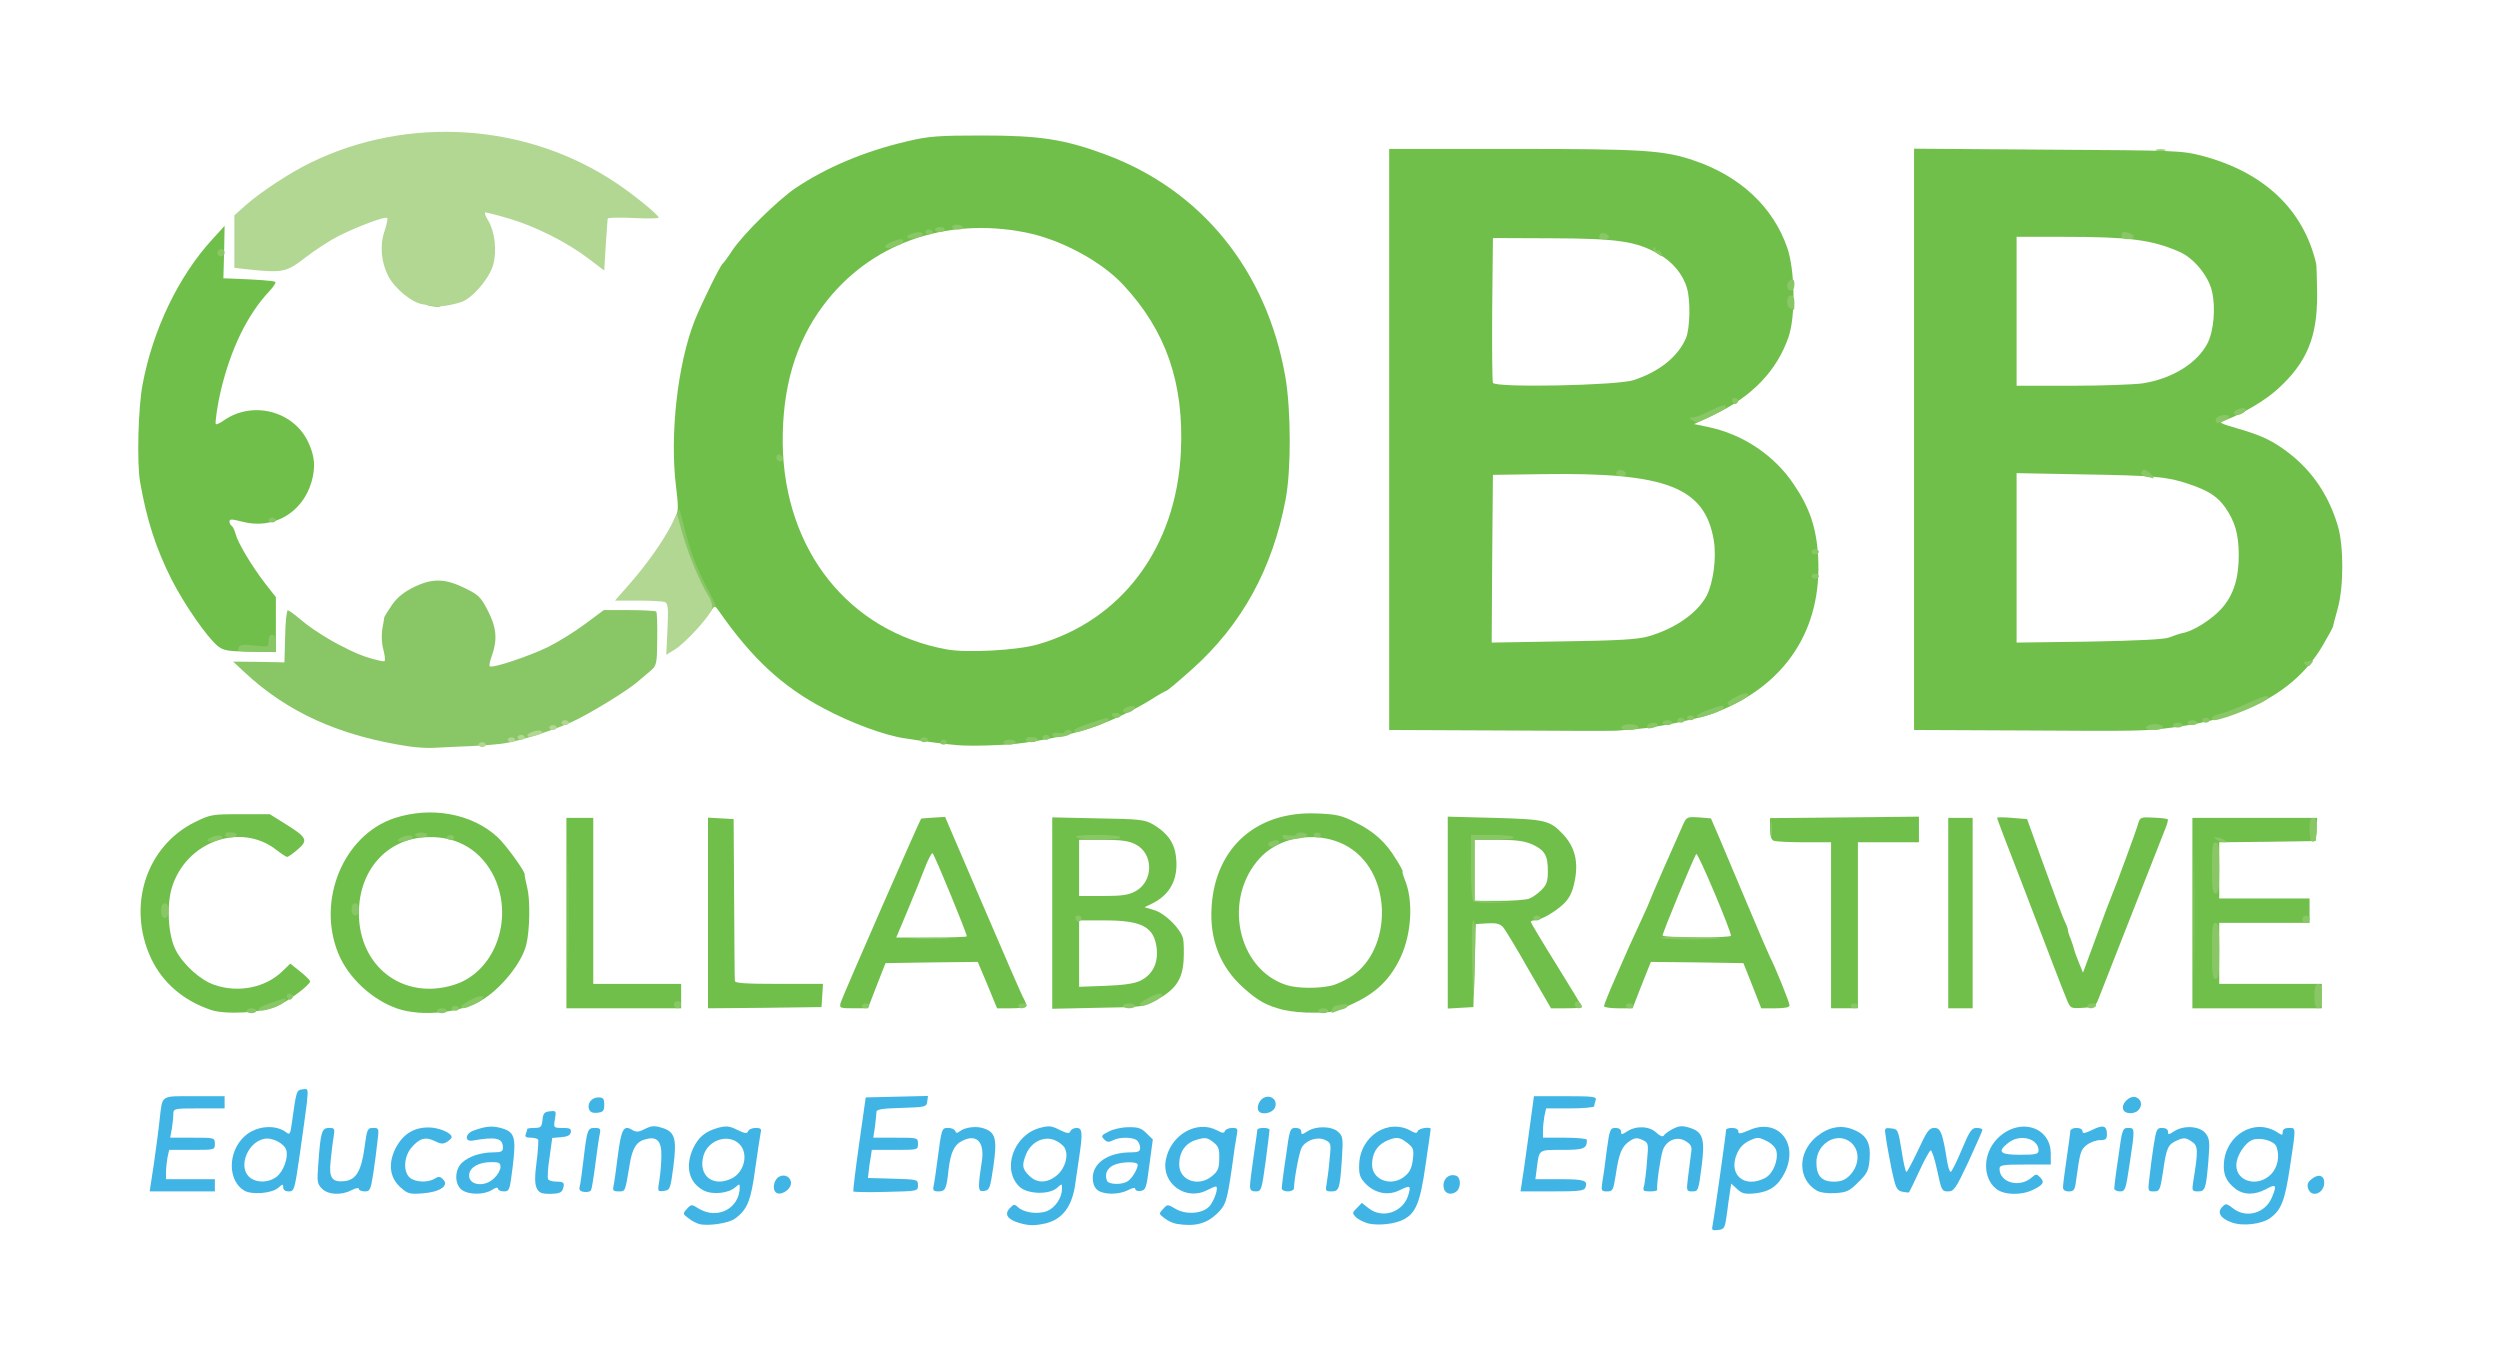 <?xml version="1.0" encoding="utf-8"?>
<svg viewBox="0 0 10240 5590" xmlns="http://www.w3.org/2000/svg">
  <g id="lM5mrVi40GMXbY9hCkTCFX" fill="rgb(112,191,74)" style="transform: none;">
    <g>
      <path id="px8Qq5foI" d="M865 4137 c-114 -38 -199 -112 -246 -211 -100 -214 -21 -460 180 -559 63 -31 71 -32 186 -32 l120 0 64 40 c89 55 94 67 51 104 -19 17 -39 30 -43 31 -5 0 -25 -13 -45 -29 -148 -115 -373 -33 -429 158 -21 74 -14 191 16 251 30 60 102 125 159 144 98 34 209 12 279 -56 l32 -31 40 32 c23 18 41 36 41 41 0 14 -89 81 -137 102 -60 26 -208 35 -268 15z"/>
      <path id="pDz1V81bs" d="M1630 4132 c-104 -35 -203 -126 -244 -226 -90 -218 21 -486 230 -555 150 -49 317 -19 422 78 34 31 116 145 111 153 -1 2 4 27 11 56 12 50 10 172 -4 230 -17 74 -103 181 -183 229 -89 52 -243 68 -343 35z m226 -97 c167 -49 250 -264 170 -439 -52 -111 -151 -172 -276 -167 -164 5 -280 134 -280 311 0 219 180 357 386 295z"/>
      <path id="pHkbJmbSz" d="M5255 4136 c-67 -17 -102 -36 -162 -90 -96 -86 -140 -200 -130 -336 17 -241 186 -389 432 -378 79 3 101 8 156 36 77 38 125 81 167 151 18 28 30 51 27 51 -2 0 2 15 9 33 36 86 28 223 -18 320 -42 88 -97 142 -190 186 -73 35 -89 39 -161 39 -44 1 -102 -5 -130 -12z m203 -100 c13 -3 44 -17 68 -31 162 -95 182 -375 36 -507 -108 -98 -299 -91 -399 14 -156 165 -97 458 107 523 43 14 134 15 188 1z"/>
      <path id="p18OlBfNcv" d="M2320 3740 l0 -390 55 0 55 0 0 340 0 340 180 0 180 0 0 50 0 50 -235 0 -235 0 0 -390z"/>
      <path id="puAcMXmrb" d="M2900 3740 l0 -391 53 3 52 3 2 325 c1 179 2 331 3 338 0 9 43 12 181 12 l180 0 -3 48 -3 47 -232 3 -233 2 0 -390z"/>
      <path id="pLv4Ep3Ww" d="M3443 4108 c4 -18 324 -748 330 -755 1 0 24 -3 50 -4 l48 -3 154 359 c85 198 160 372 169 387 8 14 12 29 8 32 -3 3 -31 6 -62 6 l-56 0 -39 -95 -40 -95 -189 2 -189 3 -36 92 -36 93 -59 0 c-55 0 -58 -1 -53 -22z m517 -273 c0 -13 -133 -336 -140 -340 -4 -3 -19 26 -33 63 -14 37 -46 115 -71 175 l-45 107 144 0 c80 0 145 -2 145 -5z"/>
      <path id="p17W5No2Bw" d="M4310 3740 l0 -392 188 4 c175 3 190 5 227 26 55 33 84 72 91 125 13 91 -19 158 -93 196 l-35 17 40 12 c44 13 108 76 118 117 3 14 4 54 2 89 -5 78 -32 118 -109 161 -54 30 -55 30 -241 33 l-188 4 0 -392z m361 277 c50 -25 73 -71 67 -131 -10 -89 -59 -116 -213 -116 l-105 0 0 136 0 136 108 -4 c75 -3 118 -9 143 -21z m-21 -366 c76 -40 76 -156 0 -193 -26 -14 -60 -18 -132 -18 l-98 0 0 115 0 115 98 0 c76 0 105 -4 132 -19z"/>
      <path id="pOlxq5TyT" d="M5930 3738 l0 -393 192 5 c209 6 226 10 280 67 49 52 65 114 47 196 -8 41 -21 66 -43 88 -34 33 -96 69 -121 69 -8 0 -15 3 -15 6 0 3 47 82 105 175 58 93 105 171 105 174 0 3 -29 5 -64 5 l-63 0 -91 -157 c-49 -87 -97 -166 -106 -176 -13 -14 -29 -17 -64 -15 l-47 3 -5 170 -5 170 -52 3 -53 3 0 -393z m333 -57 c14 -5 36 -21 51 -36 21 -21 26 -35 26 -76 0 -65 -12 -86 -63 -110 -32 -14 -66 -19 -139 -19 l-98 0 0 125 0 125 99 0 c55 0 111 -4 124 -9z"/>
      <path id="p1FiCgcWpE" d="M6570 4121 c0 -5 20 -55 45 -112 60 -137 57 -131 104 -232 23 -49 41 -91 41 -93 0 -3 105 -243 135 -309 13 -28 16 -30 63 -27 l50 4 37 86 c20 48 72 171 116 275 43 103 83 195 88 205 22 42 81 188 81 200 0 8 -18 12 -58 12 l-58 0 -36 -92 -37 -93 -189 -3 -190 -2 -38 95 -37 95 -59 0 c-32 0 -58 -4 -58 -9z m520 -288 c0 -21 -135 -342 -142 -335 -8 8 -138 321 -138 334 0 4 63 8 140 8 77 0 140 -3 140 -7z"/>
      <path id="pwh5Vkjqw" d="M7500 3790 l0 -340 -109 0 c-60 0 -116 -3 -125 -6 -11 -4 -16 -19 -16 -50 l0 -43 305 -3 305 -3 0 53 0 52 -125 0 -125 0 0 340 0 340 -55 0 -55 0 0 -340z"/>
      <path id="pJoXRVcYU" d="M7980 3740 l0 -390 50 0 50 0 0 390 0 390 -50 0 -50 0 0 -390z"/>
      <path id="p1B8UwdOfB" d="M8465 4093 c-9 -21 -32 -81 -52 -133 -20 -52 -80 -210 -134 -350 -55 -140 -99 -257 -99 -260 0 -3 28 -3 61 0 l62 5 54 150 c30 83 64 175 75 205 11 30 24 63 29 72 5 10 9 22 9 27 0 5 5 22 12 38 6 15 12 35 14 43 2 9 11 33 20 55 l16 39 55 -149 c30 -83 59 -159 64 -170 14 -32 101 -267 108 -295 7 -22 11 -24 62 -21 30 1 56 4 58 7 2 2 -1 16 -7 31 -144 367 -266 676 -276 703 -13 33 -17 35 -64 38 -51 3 -51 3 -67 -35z"/>
      <path id="p1Fz2Ml1QN" d="M8980 3740 l0 -390 256 0 255 0 -3 48 -3 47 -197 3 -198 2 0 115 0 115 185 0 185 0 0 50 0 50 -185 0 -185 0 0 125 0 125 210 0 210 0 0 50 0 50 -265 0 -265 0 0 -390z"/>
      <path id="puomRNVsu" d="M3920 3052 c-30 -2 -142 -16 -215 -28 -82 -12 -220 -63 -330 -122 -171 -90 -295 -205 -431 -400 -15 -21 -17 -22 -28 -6 -11 14 -17 8 -45 -47 -76 -148 -121 -301 -101 -339 9 -16 8 -45 -1 -117 -26 -212 6 -500 76 -679 28 -70 104 -225 115 -234 4 -3 22 -27 40 -55 45 -67 184 -203 256 -253 128 -86 284 -152 459 -193 88 -21 125 -24 310 -24 231 0 333 15 498 76 397 145 666 476 742 914 23 135 24 378 1 500 -54 285 -179 513 -382 695 -64 57 -103 90 -108 90 -2 0 -33 17 -67 39 -163 98 -326 151 -542 177 -62 7 -191 11 -247 6z m329 -412 c347 -99 570 -399 588 -791 13 -281 -61 -494 -236 -682 -91 -98 -258 -187 -401 -215 -329 -65 -639 47 -827 298 -115 153 -169 338 -167 566 6 438 271 771 672 844 81 15 288 4 371 -20z"/>
      <path id="pire7ynCe" d="M6143 2992 l-453 -2 0 -1190 0 -1190 508 0 c536 0 618 5 745 49 188 65 321 191 378 357 31 92 34 279 5 364 -48 139 -150 245 -306 319 l-81 38 62 13 c140 30 269 117 347 235 65 96 92 177 99 295 17 300 -135 530 -424 640 -64 24 -236 60 -318 66 -33 3 -71 6 -85 7 -14 1 -229 1 -477 -1z m607 -385 c112 -32 203 -96 241 -168 27 -55 40 -153 29 -224 -36 -219 -193 -280 -695 -273 l-210 3 -3 344 -2 343 292 -5 c223 -3 306 -8 348 -20z m-59 -1050 c107 -35 183 -97 215 -173 16 -38 19 -153 4 -203 -16 -57 -59 -109 -117 -141 -92 -52 -167 -63 -438 -64 l-240 -1 -3 290 c-1 159 0 296 3 303 8 21 510 11 576 -11z"/>
      <path id="p18UkW7aqI" d="M8286 2992 l-446 -2 0 -1191 0 -1190 548 4 c526 3 550 4 631 25 254 67 416 220 468 442 2 8 3 65 4 126 1 175 -42 279 -162 388 -52 47 -140 99 -214 127 -29 11 -28 11 53 35 97 28 142 50 205 98 98 75 166 175 203 301 24 81 24 247 0 335 -10 36 -19 70 -20 76 -1 6 -21 42 -44 81 -109 184 -309 293 -607 332 -120 16 -138 16 -619 13z m599 -381 c17 -7 41 -15 55 -18 45 -8 121 -57 161 -102 48 -55 69 -121 69 -220 -1 -85 -15 -133 -55 -192 -33 -46 -68 -69 -151 -97 -86 -29 -134 -34 -436 -39 l-268 -5 0 347 0 347 298 -4 c203 -4 307 -9 327 -17z m-107 -1041 c122 -20 222 -83 264 -164 26 -51 34 -148 18 -214 -15 -63 -75 -136 -134 -161 -112 -49 -205 -61 -473 -61 l-193 0 0 305 0 305 228 0 c125 0 255 -5 290 -10z"/>
      <path id="pf4s68Tx6" d="M1380 2664 c0 -14 3 -24 8 -22 73 35 80 48 27 48 -31 0 -35 -3 -35 -26z"/>
      <path id="p182MzQDKi" d="M893 2647 c-43 -34 -137 -169 -190 -273 -64 -127 -102 -244 -129 -399 -14 -77 -8 -307 10 -400 42 -225 148 -445 286 -595 l50 -55 -2 108 -3 107 30 1 c109 4 179 9 183 14 3 3 -8 20 -25 38 -90 96 -158 236 -199 409 -13 54 -24 131 -20 135 3 3 17 -4 33 -15 117 -82 285 -39 345 88 28 59 31 104 14 164 -37 127 -157 196 -283 163 -43 -11 -53 -12 -53 -1 0 7 4 15 9 18 5 3 12 18 16 33 9 36 67 133 122 204 l43 55 0 113 0 112 -105 -2 c-90 -1 -109 -4 -132 -22z"/>
    </g>
  </g>
  <g id="l4SBakPP7h9CWzqN0XMM2uh" fill="rgb(64,181,229)" style="transform: none;">
    <g>
      <path id="pCYyE3DTS" d="M7015 5018 c5 -23 55 -376 55 -390 0 -5 11 -8 25 -8 15 0 25 6 25 14 0 12 8 11 45 -5 118 -52 205 54 145 175 -27 54 -62 78 -122 84 -41 4 -53 1 -73 -18 l-24 -22 -5 33 c-3 19 -9 61 -13 94 -8 56 -10 60 -36 63 -24 3 -27 1 -22 -20z m215 -193 c32 -17 55 -72 46 -111 -4 -15 -20 -31 -41 -41 -33 -16 -37 -16 -71 0 -23 11 -40 29 -50 54 -36 85 31 142 116 98z"/>
      <path id="p1GoGzICr1" d="M2865 5014 c-11 -3 -31 -13 -45 -24 -24 -18 -24 -19 -6 -39 18 -19 18 -19 49 0 77 46 167 -2 167 -89 0 -13 -2 -13 -18 1 -28 25 -94 32 -130 13 -60 -31 -77 -98 -43 -172 22 -47 50 -70 104 -85 32 -8 45 -7 77 9 31 15 40 16 44 6 3 -8 17 -14 31 -14 20 0 25 4 21 18 -2 9 -12 75 -22 145 -18 135 -32 171 -84 209 -25 18 -107 31 -145 22z m134 -188 c49 -26 66 -96 34 -135 -43 -51 -133 -25 -152 44 -22 82 41 130 118 91z"/>
      <path id="pSEcWQdZQ" d="M4174 5009 c-47 -14 -61 -35 -39 -59 17 -18 20 -19 35 -5 25 23 84 30 120 15 33 -14 60 -55 60 -91 0 -22 0 -22 -21 -3 -32 28 -120 26 -153 -5 -74 -70 -25 -212 83 -241 37 -10 48 -9 81 8 31 15 40 16 44 6 3 -8 15 -14 26 -14 23 0 25 20 11 115 -5 33 -12 82 -16 109 -12 96 -52 150 -122 167 -46 10 -68 10 -109 -2z m155 -195 c34 -28 49 -81 32 -112 -5 -10 -24 -25 -41 -32 -44 -18 -95 7 -116 55 -19 47 -18 62 11 90 32 33 75 32 114 -1z"/>
      <path id="phDIEQ35y" d="M4820 5013 c-14 -2 -36 -12 -50 -23 -24 -18 -24 -19 -6 -38 18 -20 18 -20 52 0 42 24 106 20 136 -9 20 -20 42 -83 28 -83 -4 0 -21 7 -36 15 -87 45 -187 -27 -169 -123 19 -104 127 -166 210 -122 22 12 29 12 32 3 3 -7 16 -13 30 -13 22 0 24 3 19 28 -3 15 -13 78 -21 141 -20 135 -24 147 -62 184 -43 40 -90 52 -163 40z m146 -197 c23 -19 28 -32 28 -71 1 -40 -3 -50 -26 -68 -24 -18 -32 -19 -68 -8 -45 13 -70 50 -70 101 0 66 81 94 136 46z"/>
      <path id="pCPrXD74B" d="M5603 5011 c-17 -5 -39 -16 -49 -25 -16 -17 -16 -19 4 -38 l20 -21 28 22 c57 45 143 16 163 -56 11 -38 7 -39 -38 -17 -45 22 -97 12 -135 -25 -25 -26 -30 -38 -29 -78 2 -120 120 -196 216 -139 15 8 21 8 24 -1 4 -12 53 -19 53 -9 0 3 -9 69 -21 148 -22 155 -40 197 -90 223 -36 19 -104 26 -146 16z m152 -194 c20 -16 28 -35 32 -68 5 -41 2 -48 -22 -67 -33 -26 -46 -27 -90 -7 -36 18 -55 51 -55 95 0 65 82 93 135 47z"/>
      <path id="pqHne2A1a" d="M9141 5007 c-46 -16 -61 -41 -39 -63 15 -16 18 -15 44 5 54 43 133 21 160 -45 21 -50 17 -56 -23 -34 -48 26 -93 25 -127 -1 -37 -29 -50 -58 -47 -103 7 -118 126 -188 219 -128 20 13 22 13 22 -2 0 -10 9 -16 25 -16 30 0 30 -7 5 158 -21 140 -35 177 -81 211 -34 25 -113 35 -158 18z m160 -196 c29 -29 38 -76 23 -115 -9 -23 -66 -39 -98 -27 -32 13 -66 66 -66 104 0 67 87 91 141 38z"/>
      <path id="pzX5DaOpn" d="M1001 4877 c-69 -40 -69 -160 1 -223 48 -44 129 -50 173 -14 11 9 15 2 20 -37 19 -136 19 -138 44 -141 23 -4 24 -3 18 55 -4 32 -17 127 -29 211 -21 146 -23 152 -45 152 -15 0 -23 -6 -23 -17 0 -14 -2 -14 -20 2 -26 23 -107 30 -139 12z m132 -57 c28 -22 48 -77 40 -108 -7 -28 -59 -55 -92 -47 -66 14 -105 111 -62 154 27 27 80 27 114 1z"/>
      <path id="pUzQuCqrs" d="M1319 4869 c-20 -20 -21 -29 -15 -104 9 -129 14 -145 44 -145 23 0 24 2 18 41 -4 22 -9 66 -12 97 -7 67 6 85 57 80 47 -5 69 -41 82 -137 10 -76 12 -81 35 -81 24 0 25 1 18 56 -3 31 -11 89 -17 130 -11 68 -13 74 -35 74 -13 0 -24 -5 -24 -10 0 -6 -13 -4 -30 5 -42 22 -96 19 -121 -6z"/>
      <path id="p19EPG5GcD" d="M1640 4863 c-45 -40 -51 -100 -18 -163 30 -55 73 -82 133 -82 42 0 95 22 95 40 0 4 -9 13 -19 19 -16 10 -26 9 -50 -3 -38 -19 -63 -12 -96 27 -31 37 -34 98 -7 122 22 20 74 22 102 5 16 -10 23 -10 35 3 26 25 -13 52 -84 57 -53 4 -61 2 -91 -25z"/>
      <path id="pAbwf0Db1" d="M1892 4874 c-31 -22 -31 -83 1 -112 28 -26 77 -42 129 -42 31 0 38 -4 38 -19 0 -40 -28 -46 -125 -29 -32 5 -30 -28 2 -40 50 -19 79 -22 117 -11 54 15 61 37 46 158 -12 96 -13 101 -36 101 -13 0 -24 -5 -24 -11 0 -7 -10 -5 -25 5 -31 20 -94 21 -123 0z m133 -49 c14 -13 25 -33 25 -45 0 -17 -6 -20 -37 -20 -50 0 -87 20 -91 49 -7 46 63 57 103 16z"/>
      <path id="pzEkS3Vz" d="M2198 4866 c-8 -18 -8 -48 0 -108 6 -45 8 -86 6 -90 -3 -5 -17 -8 -31 -8 -19 0 -24 -4 -19 -16 3 -9 6 -18 6 -20 0 -2 13 -4 29 -4 26 0 30 -4 33 -32 2 -27 8 -34 30 -36 26 -3 27 -2 21 32 -6 36 -5 36 31 36 30 0 37 3 34 18 -2 12 -14 18 -40 20 l-36 3 -11 80 c-7 43 -9 84 -6 89 3 6 19 10 36 10 30 0 34 6 23 34 -4 11 -19 16 -50 16 -37 0 -46 -4 -56 -24z"/>
      <path id="pgiqUXJdQ" d="M2392 4882 c-16 -2 -21 -9 -18 -20 3 -9 10 -60 16 -112 15 -126 17 -130 47 -130 21 0 24 4 20 23 -3 12 -11 67 -18 122 -7 55 -15 105 -18 110 -3 6 -16 9 -29 7z"/>
      <path id="p1FH2kv9CR" d="M3177 4883 c-15 -14 -6 -53 14 -63 22 -13 49 1 49 26 0 28 -46 55 -63 37z"/>
      <path id="ps6xIsDIk" d="M3495 4880 c-1 -3 9 -90 24 -195 l27 -190 128 -3 127 -3 -3 23 c-3 22 -7 23 -105 26 -78 2 -103 6 -103 16 0 7 -3 34 -6 60 l-7 46 92 0 c90 0 91 0 91 25 0 25 0 25 -95 25 l-94 0 -5 33 c-3 17 -7 43 -8 57 l-3 25 103 3 c100 3 102 3 102 27 0 24 0 24 -131 27 -72 2 -132 1 -134 -2z"/>
      <path id="pmNat9Qtr" d="M4496 4875 c-13 -10 -20 -27 -20 -50 0 -62 63 -105 157 -105 29 0 37 -4 37 -18 0 -10 -5 -23 -12 -30 -15 -15 -73 -16 -100 -1 -16 8 -24 8 -35 -4 -14 -14 -12 -17 18 -32 18 -10 54 -18 81 -18 39 -1 54 4 74 25 l26 25 -14 104 c-12 95 -15 104 -36 107 -12 2 -22 -2 -22 -8 0 -7 -11 -5 -30 5 -37 19 -99 19 -124 0z m125 -38 c18 -13 39 -50 39 -66 0 -15 -70 -13 -100 2 -26 13 -36 37 -26 63 7 17 65 18 87 1z"/>
      <path id="pVtSjx02y" d="M5915 4871 c-11 -36 17 -67 50 -55 18 7 20 45 3 62 -18 18 -46 14 -53 -7z"/>
      <path id="pw0t6f7Ma" d="M7442 4877 c-79 -46 -80 -155 -3 -220 48 -40 100 -51 150 -31 56 22 74 54 69 121 -4 48 -10 60 -46 95 -36 36 -47 42 -94 45 -32 2 -62 -2 -76 -10z m133 -61 c47 -47 44 -117 -6 -145 -56 -31 -129 19 -129 90 0 55 21 79 72 79 28 0 46 -7 63 -24z"/>
      <path id="pmE2uRZvX" d="M7790 4881 c-21 -6 -26 -16 -42 -91 -9 -47 -20 -104 -23 -128 -7 -43 -7 -43 22 -40 27 3 28 6 42 91 7 48 16 87 20 87 3 0 25 -41 48 -90 36 -78 45 -90 66 -90 26 0 34 20 53 140 4 22 10 40 14 40 4 0 24 -40 45 -90 32 -77 41 -90 61 -90 13 0 24 3 24 8 0 4 -26 62 -57 130 -52 111 -60 122 -84 122 -25 0 -27 -4 -44 -85 -10 -47 -22 -84 -27 -83 -5 2 -26 40 -47 86 -21 46 -40 84 -42 86 -2 1 -15 0 -29 -3z"/>
      <path id="p1HY2mpcpc" d="M8177 4870 c-57 -45 -56 -144 3 -205 87 -90 220 -53 220 61 l0 44 -105 0 c-93 0 -105 2 -105 18 1 57 84 79 133 34 16 -14 19 -14 33 0 20 20 14 31 -30 52 -48 23 -117 21 -149 -4z m173 -157 c0 -50 -76 -70 -124 -32 -47 37 -35 49 49 49 63 0 75 -3 75 -17z"/>
      <path id="pZb3epPvY" d="M9454 4868 c-5 -16 -1 -27 15 -39 27 -22 51 -15 51 15 0 45 -53 64 -66 24z"/>
      <path id="pDAOtj5Tv" d="M631 4762 c9 -65 20 -145 23 -178 12 -101 1 -94 142 -94 l124 0 0 25 0 25 -105 0 c-102 0 -105 1 -105 23 0 12 -3 39 -6 60 l-7 37 92 0 c90 0 91 0 91 25 0 25 0 25 -94 25 l-93 0 -7 31 c-3 17 -6 44 -6 60 l0 29 100 0 100 0 0 25 0 25 -133 0 -134 0 18 -118z"/>
      <path id="pqFJKc9bt" d="M2513 4858 c3 -13 11 -70 18 -127 14 -108 24 -125 60 -102 15 9 26 8 51 -5 26 -13 38 -14 68 -5 55 16 63 44 48 161 -12 91 -14 95 -39 98 -26 3 -26 3 -18 -45 4 -26 8 -71 8 -100 1 -59 -18 -79 -63 -67 -39 9 -56 36 -67 105 -19 113 -17 109 -45 109 -22 0 -25 -4 -21 -22z"/>
      <path id="p9whdsaMn" d="M3824 4858 c3 -13 10 -61 16 -108 17 -129 17 -130 44 -130 14 0 26 6 29 13 3 9 7 9 18 1 21 -17 69 -23 99 -12 48 16 55 44 39 155 -13 89 -16 98 -37 101 -18 3 -22 -1 -22 -25 0 -16 5 -55 10 -86 16 -85 -16 -125 -77 -95 -35 17 -49 47 -58 121 -8 77 -13 87 -41 87 -20 0 -24 -4 -20 -22z"/>
      <path id="p16lBZFqU7" d="M5120 4858 c0 -13 7 -68 15 -123 8 -55 15 -103 15 -107 0 -5 11 -8 25 -8 14 0 25 3 25 8 0 4 -7 62 -16 130 -16 117 -18 122 -40 122 -18 0 -24 -5 -24 -22z"/>
      <path id="pK6rV9TpF" d="M5250 4868 c0 -7 7 -66 17 -130 15 -112 17 -118 40 -118 14 0 23 6 23 15 0 14 3 13 25 -1 35 -23 100 -22 126 2 20 18 21 26 15 117 -8 118 -11 127 -43 127 -23 0 -25 -3 -19 -32 3 -17 9 -62 12 -99 7 -66 6 -68 -19 -80 -31 -14 -76 0 -95 31 -10 17 -31 127 -32 168 0 6 -11 12 -25 12 -14 0 -25 -6 -25 -12z"/>
      <path id="pLzcLcDRJ" d="M6233 4848 c3 -18 16 -106 28 -196 l22 -162 130 0 c114 0 128 2 123 16 -3 9 -6 20 -6 25 0 5 -44 9 -99 9 l-98 0 -7 31 c-3 17 -6 44 -6 60 l0 29 90 0 c50 0 90 4 90 9 0 36 -12 41 -101 41 -98 0 -94 -3 -104 73 l-6 47 100 0 c101 0 116 5 105 34 -5 14 -27 16 -136 16 l-130 0 5 -32z"/>
      <path id="pbPjZ3i5I" d="M6563 4843 c4 -21 12 -80 18 -130 12 -87 14 -93 36 -93 14 0 23 6 23 15 0 14 3 13 25 -1 37 -24 90 -22 119 5 15 14 26 19 31 12 3 -6 20 -18 37 -27 26 -13 38 -14 68 -5 56 17 65 46 49 165 -12 92 -13 96 -37 96 -24 0 -25 -1 -18 -57 4 -32 9 -74 12 -95 5 -31 3 -38 -20 -53 -35 -23 -80 -6 -95 36 -10 29 -27 147 -23 162 1 4 -12 7 -29 7 -28 0 -31 -3 -25 -22 3 -13 9 -58 12 -100 7 -76 6 -77 -19 -89 -22 -10 -31 -9 -52 5 -32 21 -44 50 -57 139 -10 62 -12 67 -35 67 -24 0 -25 -3 -20 -37z"/>
      <path id="pi6OQUz1C" d="M8450 4863 c0 -10 7 -63 15 -118 8 -55 15 -106 15 -112 0 -7 11 -13 25 -13 15 0 25 6 25 14 0 10 9 9 40 -6 44 -22 60 -18 60 18 0 20 -5 24 -29 24 -15 0 -40 9 -54 20 -25 20 -27 28 -43 143 -5 41 -9 47 -30 47 -16 0 -24 -6 -24 -17z"/>
      <path id="p1CYnsMv3l" d="M8660 4868 c0 -7 7 -66 17 -130 15 -112 17 -118 40 -118 28 0 28 1 6 147 -16 107 -18 113 -40 113 -13 0 -23 -6 -23 -12z"/>
      <path id="pici4eXvj" d="M8804 4824 c3 -31 11 -89 17 -130 11 -68 13 -74 35 -74 15 0 24 6 24 15 0 14 3 13 25 -1 39 -26 104 -22 128 7 17 21 19 34 13 109 -10 119 -13 130 -43 130 -24 0 -25 -3 -20 -37 22 -135 21 -150 -7 -168 -22 -15 -31 -16 -56 -5 -40 17 -46 29 -60 128 -12 78 -14 82 -38 82 -24 0 -25 -1 -18 -56z"/>
      <path id="ptSvVbj8D" d="M2413 4544 c-9 -24 10 -49 38 -49 20 0 24 5 24 30 0 25 -4 30 -28 33 -18 2 -29 -2 -34 -14z"/>
      <path id="pLFOXHWf0" d="M5155 4550 c-10 -17 5 -49 27 -56 30 -9 53 17 39 45 -12 22 -55 29 -66 11z"/>
      <path id="pmIkbT0Pa" d="M8697 4545 c-10 -24 26 -59 51 -51 24 8 29 35 10 54 -17 17 -55 15 -61 -3z"/>
    </g>
  </g>
  <g id="l5Ekrh7G8FQOTicqDqEiGuV" fill="rgb(137,199,102)" style="transform: none;">
    <g>
      <path id="p6Mur3ccf" d="M1010 4140 c0 -5 9 -10 20 -10 11 0 20 5 20 10 0 6 -9 10 -20 10 -11 0 -20 -4 -20 -10z"/>
      <path id="pR4WsXggm" d="M1790 4140 c0 -5 9 -10 20 -10 11 0 20 5 20 10 0 6 -9 10 -20 10 -11 0 -20 -4 -20 -10z"/>
      <path id="p8Wf7tpzv" d="M5400 4140 c0 -5 9 -10 20 -10 11 0 20 5 20 10 0 6 -9 10 -20 10 -11 0 -20 -4 -20 -10z"/>
      <path id="p16gyQrhjj" d="M5456 4136 c3 -9 9 -16 13 -16 3 0 16 -3 29 -6 26 -7 31 11 5 19 -10 2 -26 8 -36 12 -13 6 -16 3 -11 -9z"/>
      <path id="pYnMnpLz" d="M1060 4132 c0 -6 24 -16 93 -39 35 -11 15 15 -23 31 -44 17 -70 20 -70 8z"/>
      <path id="pj3BCasga" d="M1850 4130 c0 -5 7 -10 15 -10 8 0 15 5 15 10 0 6 -7 10 -15 10 -8 0 -15 -4 -15 -10z"/>
      <path id="p1Cm5BMTJo" d="M1890 4122 c0 -9 64 -42 80 -42 21 0 8 17 -25 33 -39 19 -55 21 -55 9z"/>
      <path id="plmhTgUdV" d="M2760 4115 c0 -8 7 -15 15 -15 8 0 15 7 15 15 0 8 -7 15 -15 15 -8 0 -15 -7 -15 -15z"/>
      <path id="pLfyPSNea" d="M3530 4120 c0 -5 7 -10 15 -10 8 0 15 5 15 10 0 6 -7 10 -15 10 -8 0 -15 -4 -15 -10z"/>
      <path id="pSw8F1p9Z" d="M4170 4120 c0 -5 9 -10 21 -10 11 0 17 5 14 10 -3 6 -13 10 -21 10 -8 0 -14 -4 -14 -10z"/>
      <path id="p1Fk666qOZ" d="M4600 4120 c0 -5 11 -10 25 -10 14 0 25 5 25 10 0 6 -11 10 -25 10 -14 0 -25 -4 -25 -10z"/>
      <path id="pDPQyGAjf" d="M6450 4114 c0 -17 22 -14 28 4 2 7 -3 12 -12 12 -9 0 -16 -7 -16 -16z"/>
      <path id="p1BMWHrapf" d="M6660 4120 c0 -5 7 -10 15 -10 8 0 15 5 15 10 0 6 -7 10 -15 10 -8 0 -15 -4 -15 -10z"/>
      <path id="pmuFfFUrg" d="M7580 4120 c0 -5 7 -10 15 -10 8 0 15 5 15 10 0 6 -7 10 -15 10 -8 0 -15 -4 -15 -10z"/>
      <path id="pUgvsAxtZ" d="M8550 4120 c0 -5 9 -10 21 -10 11 0 17 5 14 10 -3 6 -13 10 -21 10 -8 0 -14 -4 -14 -10z"/>
      <path id="p19EG6XdVt" d="M8985 3740 c0 -217 1 -306 2 -197 2 108 2 286 0 395 -1 108 -2 19 -2 -198z"/>
      <path id="pKF9yXITX" d="M9480 4080 c0 -38 4 -50 15 -50 11 0 15 12 15 50 0 38 -4 50 -15 50 -11 0 -15 -12 -15 -50z"/>
      <path id="pYV0qLhMU" d="M2325 3740 c0 -212 1 -298 2 -192 2 105 2 279 0 385 -1 105 -2 19 -2 -193z"/>
      <path id="p1F7yrd4KU" d="M4670 4112 c0 -9 64 -42 80 -42 21 0 8 17 -25 33 -39 19 -55 21 -55 9z"/>
      <path id="plvO8tvIc" d="M6030 3947 c-3 -114 -1 -177 5 -177 6 0 9 49 7 132 -4 220 -8 232 -12 45z"/>
      <path id="p5D8GKeRy" d="M1176 4085 c-3 -9 0 -15 9 -15 16 0 20 16 6 24 -5 3 -11 -1 -15 -9z"/>
      <path id="pQf1fptzq" d="M9060 3895 c0 -96 3 -115 15 -115 12 0 15 19 15 115 0 96 -3 115 -15 115 -12 0 -15 -19 -15 -115z"/>
      <path id="p1DMd9vynn" d="M3738 3843 c39 -2 105 -2 145 0 39 1 7 3 -73 3 -80 0 -112 -2 -72 -3z"/>
      <path id="p11SOYbrqt" d="M6803 3842 c-6 -4 39 -6 100 -4 175 4 195 8 47 10 -74 1 -140 -2 -147 -6z"/>
      <path id="p0HtbBNqF" d="M4406 3765 c-3 -9 0 -15 9 -15 16 0 20 16 6 24 -5 3 -11 -1 -15 -9z"/>
      <path id="pkoabxBn4" d="M9430 3765 c0 -8 7 -15 15 -15 8 0 15 7 15 15 0 8 -7 15 -15 15 -8 0 -15 -7 -15 -15z"/>
      <path id="p12cge6ZnQ" d="M6280 3760 c0 -5 7 -10 15 -10 8 0 15 5 15 10 0 6 -7 10 -15 10 -8 0 -15 -4 -15 -10z"/>
      <path id="pAnlF1l22" d="M660 3730 c0 -20 5 -30 15 -30 10 0 15 10 15 30 0 20 -5 30 -15 30 -10 0 -15 -10 -15 -30z"/>
      <path id="pqPE692gt" d="M1440 3725 c0 -16 6 -25 15 -25 9 0 15 9 15 25 0 16 -6 25 -15 25 -9 0 -15 -9 -15 -25z"/>
      <path id="pLLNyzTzF" d="M6035 3692 c-6 -4 -10 -63 -10 -140 l0 -132 88 0 c51 0 87 4 87 10 0 6 -33 10 -80 10 l-80 0 0 125 0 124 78 4 77 3 -75 2 c-41 1 -79 -2 -85 -6z"/>
      <path id="pGYQcLq4B" d="M9060 3555 c0 -87 3 -105 15 -105 12 0 15 18 15 105 0 87 -3 105 -15 105 -12 0 -15 -18 -15 -105z"/>
      <path id="p5CYbIdfV" d="M5195 3461 c-6 -11 33 -26 43 -16 4 3 0 10 -8 15 -19 12 -27 12 -35 1z"/>
      <path id="py6Rlte9U" d="M850 3442 c0 -11 49 -26 58 -17 8 7 0 12 -31 20 -16 4 -27 3 -27 -3z"/>
      <path id="pwbKMiR1O" d="M1630 3442 c0 -11 49 -26 58 -17 8 7 0 12 -31 20 -16 4 -27 3 -27 -3z"/>
      <path id="p1Cpg8M26s" d="M9080 3440 c-13 -9 -13 -10 0 -10 8 0 22 5 30 10 13 9 13 10 0 10 -8 0 -22 -5 -30 -10z"/>
      <path id="p1FTxM6ix0" d="M9466 3443 c-3 -3 -6 -26 -6 -50 0 -32 4 -43 15 -43 11 0 15 12 15 44 0 43 -10 63 -24 49z"/>
      <path id="pxD6aqvem" d="M1830 3430 c0 -5 7 -10 15 -10 8 0 15 5 15 10 0 6 -7 10 -15 10 -8 0 -15 -4 -15 -10z"/>
      <path id="p12SF5iH0J" d="M4410 3430 c-10 -7 16 -10 83 -10 58 0 97 4 97 10 0 13 -160 13 -180 0z"/>
      <path id="pf7IGX3Ph" d="M5254 3429 c-5 -8 3 -10 25 -7 17 2 31 1 31 -4 0 -11 37 -10 44 1 3 5 -11 11 -32 15 -52 8 -60 8 -68 -5z"/>
      <path id="pZhJG3OTG" d="M7253 3395 c0 -27 2 -38 4 -22 2 15 2 37 0 50 -2 12 -4 0 -4 -28z"/>
      <path id="pwtjCQhfB" d="M922 3419 c2 -6 7 -10 11 -10 4 1 14 1 22 1 8 0 15 5 15 10 0 6 -12 10 -26 10 -14 0 -24 -5 -22 -11z"/>
      <path id="pKjwmjpPS" d="M1700 3420 c0 -5 11 -10 25 -10 14 0 25 5 25 10 0 6 -11 10 -25 10 -14 0 -25 -4 -25 -10z"/>
      <path id="pIzFgLXyD" d="M5380 3420 c0 -5 7 -10 15 -10 8 0 15 5 15 10 0 6 -7 10 -15 10 -8 0 -15 -4 -15 -10z"/>
      <path id="pvj5SQdEp" d="M1680 3058 c-289 -43 -503 -140 -680 -306 l-45 -42 105 1 105 2 3 -107 c1 -58 6 -106 11 -106 4 0 27 16 50 36 65 56 188 127 268 154 40 13 75 21 78 18 4 -3 1 -25 -5 -48 -7 -25 -8 -59 -4 -84 4 -22 8 -44 8 -48 1 -3 15 -26 32 -51 22 -31 50 -53 89 -72 75 -37 128 -36 209 4 56 27 66 37 94 92 36 69 40 119 17 184 -8 21 -12 41 -9 44 9 10 161 -41 239 -79 44 -22 113 -65 154 -96 l74 -55 105 0 c58 0 107 3 110 6 3 3 5 53 4 112 -1 105 -2 109 -29 132 -15 13 -39 33 -53 45 -45 38 -192 128 -265 162 -70 32 -205 76 -275 88 -19 4 -82 9 -140 12 -58 2 -125 6 -150 7 -25 2 -70 -1 -100 -5z"/>
      <path id="p15x04jhme" d="M3852 3039 c2 -6 8 -10 13 -10 5 0 11 4 13 10 2 6 -4 11 -13 11 -9 0 -15 -5 -13 -11z"/>
      <path id="pA0IEOAo8" d="M4110 3040 c0 -5 11 -10 25 -10 14 0 25 5 25 10 0 6 -11 10 -25 10 -14 0 -25 -4 -25 -10z"/>
      <path id="pR0FP1dhM" d="M3770 3030 c0 -5 7 -10 15 -10 8 0 15 5 15 10 0 6 -7 10 -15 10 -8 0 -15 -4 -15 -10z"/>
      <path id="pw0KJgQSy" d="M4202 3029 c2 -6 7 -10 11 -10 4 1 14 1 22 1 8 0 15 5 15 10 0 6 -12 10 -26 10 -14 0 -24 -5 -22 -11z"/>
      <path id="p18QCFboBr" d="M4270 3020 c0 -5 7 -10 15 -10 8 0 15 5 15 10 0 6 -7 10 -15 10 -8 0 -15 -4 -15 -10z"/>
      <path id="p19kLLktfZ" d="M4310 3009 c0 -7 10 -9 25 -7 14 3 25 1 25 -3 0 -5 7 -9 15 -9 23 0 18 17 -7 24 -35 9 -58 7 -58 -5z"/>
      <path id="pdTZT16wz" d="M4400 2992 c0 -5 26 -17 58 -28 80 -26 82 -27 82 -16 0 6 -28 20 -62 31 -68 23 -78 25 -78 13z"/>
      <path id="pL7kBbe2m" d="M6640 2981 c0 -11 29 -18 53 -13 30 6 18 22 -18 22 -19 0 -35 -4 -35 -9z"/>
      <path id="pm2g9UYTg" d="M6747 2973 c6 -14 43 -18 43 -4 0 5 -11 11 -24 13 -17 4 -23 1 -19 -9z"/>
      <path id="phYk9gGnS" d="M8790 2981 c0 -11 29 -18 53 -13 30 6 18 22 -18 22 -19 0 -35 -4 -35 -9z"/>
      <path id="pxcIFo7hY" d="M8900 2970 c0 -5 9 -10 20 -10 11 0 20 5 20 10 0 6 -9 10 -20 10 -11 0 -20 -4 -20 -10z"/>
      <path id="pCd5Vouuf" d="M6810 2960 c0 -5 9 -10 20 -10 11 0 20 5 20 10 0 6 -9 10 -20 10 -11 0 -20 -4 -20 -10z"/>
      <path id="pPXXqFmMh" d="M8960 2960 c0 -5 9 -10 20 -10 11 0 20 5 20 10 0 6 -9 10 -20 10 -11 0 -20 -4 -20 -10z"/>
      <path id="pvmZTUQwN" d="M6870 2950 c0 -5 7 -10 15 -10 8 0 15 5 15 10 0 6 -7 10 -15 10 -8 0 -15 -4 -15 -10z"/>
      <path id="pqj9vB9pr" d="M9020 2950 c0 -5 7 -10 15 -10 8 0 15 5 15 10 0 6 -7 10 -15 10 -8 0 -15 -4 -15 -10z"/>
      <path id="pWWufb3i6" d="M6910 2940 c0 -5 7 -10 15 -10 8 0 15 5 15 10 0 6 -7 10 -15 10 -8 0 -15 -4 -15 -10z"/>
      <path id="pEpz0Urns" d="M9060 2941 c0 -5 15 -13 32 -17 18 -3 66 -22 107 -40 77 -35 91 -39 91 -26 0 16 -183 92 -222 92 -5 0 -8 -4 -8 -9z"/>
      <path id="pssK6Bbp8" d="M4555 2930 c-3 -5 3 -10 14 -10 12 0 21 5 21 10 0 6 -6 10 -14 10 -8 0 -18 -4 -21 -10z"/>
      <path id="pVQCZvCNo" d="M6950 2932 c0 -4 22 -15 49 -25 56 -20 61 -20 61 -8 0 5 -21 16 -47 25 -52 18 -63 19 -63 8z"/>
      <path id="pFexz0nmN" d="M4600 2911 c0 -12 39 -25 48 -16 7 7 -17 25 -35 25 -7 0 -13 -4 -13 -9z"/>
      <path id="pCI1muI5P" d="M7076 2882 c-5 -8 55 -42 74 -42 21 0 8 17 -25 33 -41 20 -42 20 -49 9z"/>
      <path id="pNxWlYM5B" d="M9442 2721 c-10 -6 -7 -10 12 -13 21 -4 24 -3 15 8 -13 16 -11 16 -27 5z"/>
      <path id="p1AyYA7zEn" d="M977 2654 c5 -14 16 -15 65 -10 57 7 58 7 58 -19 0 -16 6 -25 15 -25 10 0 15 11 15 35 l0 35 -80 0 c-69 0 -79 -2 -73 -16z"/>
      <path id="pWbbawrdi" d="M2868 2466 c-31 -52 -92 -202 -108 -267 -10 -40 -9 -51 6 -80 l17 -34 22 85 c26 100 50 162 99 254 20 37 32 65 27 62 -5 -3 -11 1 -15 9 -9 24 -19 18 -48 -29z"/>
      <path id="pL4YesPkh" d="M7420 2360 c0 -5 7 -10 15 -10 8 0 15 5 15 10 0 6 -7 10 -15 10 -8 0 -15 -4 -15 -10z"/>
      <path id="pCZW9pfWb" d="M7420 2260 c0 -5 7 -10 15 -10 8 0 15 5 15 10 0 6 -7 10 -15 10 -8 0 -15 -4 -15 -10z"/>
      <path id="pFWwWwjWt" d="M1100 2130 c0 -5 7 -10 15 -10 8 0 15 5 15 10 0 6 -7 10 -15 10 -8 0 -15 -4 -15 -10z"/>
      <path id="pcWy97aMh" d="M8793 1953 c-24 -5 -30 -18 -14 -28 5 -3 17 2 25 11 14 13 22 27 14 23 -2 -1 -13 -4 -25 -6z"/>
      <path id="pT442Xu1w" d="M6620 1942 c0 -14 11 -21 26 -15 21 8 17 23 -6 23 -11 0 -20 -4 -20 -8z"/>
      <path id="p0BBbYav9" d="M3180 1874 c0 -9 5 -14 12 -12 18 6 21 28 4 28 -9 0 -16 -7 -16 -16z"/>
      <path id="pt2XOjB31" d="M9076 1725 c-5 -13 14 -25 40 -25 22 0 16 14 -10 26 -19 9 -26 9 -30 -1z"/>
      <path id="pbz0DWNoc" d="M6930 1720 c-13 -8 -12 -10 3 -10 10 0 40 -11 67 -25 52 -26 70 -31 70 -16 0 7 -108 61 -121 61 -2 0 -11 -5 -19 -10z"/>
      <path id="p10lZtH43Y" d="M9150 1691 c0 -12 39 -25 48 -16 7 7 -17 25 -35 25 -7 0 -13 -4 -13 -9z"/>
      <path id="ppuOCgDyY" d="M7096 1645 c-3 -9 0 -15 9 -15 16 0 20 16 6 24 -5 3 -11 -1 -15 -9z"/>
      <path id="pQVS5Nq9w" d="M7333 1263 c-19 -7 -16 -53 2 -53 10 0 15 10 15 30 0 17 -1 30 -2 29 -2 0 -9 -3 -15 -6z"/>
      <path id="p6MODvnIb" d="M1758 1252 c-34 -7 -20 -32 17 -32 28 0 35 4 35 19 0 19 -10 22 -52 13z"/>
      <path id="pvjaKGHJG" d="M7320 1171 c0 -10 7 -21 15 -25 11 -4 15 1 15 19 0 16 -6 25 -15 25 -8 0 -15 -9 -15 -19z"/>
      <path id="pCBKQHpFw" d="M890 1035 c0 -8 7 -15 15 -15 8 0 15 7 15 15 0 8 -7 15 -15 15 -8 0 -15 -7 -15 -15z"/>
      <path id="p1G3lpqUz9" d="M6784 1036 c-10 -8 -16 -18 -11 -22 4 -4 7 -2 7 5 0 7 4 10 9 7 5 -3 11 1 15 9 7 19 5 19 -20 1z"/>
      <path id="ph35g40mn" d="M3626 1012 c-5 -9 43 -32 65 -32 16 0 9 18 -8 23 -10 2 -25 8 -34 12 -10 3 -20 2 -23 -3z"/>
      <path id="pjOfCDimb" d="M3716 972 c-7 -11 52 -28 61 -18 9 8 2 13 -28 21 -15 4 -30 2 -33 -3z"/>
      <path id="p1E23ePCTU" d="M6550 972 c0 -14 11 -21 26 -15 21 8 17 23 -6 23 -11 0 -20 -4 -20 -8z"/>
      <path id="pWF3dMHUm" d="M8690 965 c0 -16 9 -19 34 -9 25 9 19 24 -9 24 -16 0 -25 -6 -25 -15z"/>
      <path id="pEjbNoEFu" d="M3790 950 c0 -5 7 -10 15 -10 8 0 15 5 15 10 0 6 -7 10 -15 10 -8 0 -15 -4 -15 -10z"/>
      <path id="pK5Jnvbt1" d="M3830 940 c0 -5 9 -10 20 -10 11 0 20 5 20 10 0 6 -9 10 -20 10 -11 0 -20 -4 -20 -10z"/>
      <path id="p15all0jhj" d="M3900 930 c0 -5 9 -10 19 -10 11 0 23 5 26 10 4 6 -5 10 -19 10 -14 0 -26 -4 -26 -10z"/>
      <path id="pg125nvbU" d="M8833 613 c9 -2 25 -2 35 0 9 3 1 5 -18 5 -19 0 -27 -2 -17 -5z"/>
    </g>
  </g>
  <g id="l5xII28DVbSFI4DO4hwLuxe" fill="rgb(177,215,147)" style="transform: none;">
    <g>
      <path id="ponhnpD2C" d="M1960 3050 c0 -5 7 -10 15 -10 8 0 15 5 15 10 0 6 -7 10 -15 10 -8 0 -15 -4 -15 -10z"/>
      <path id="p1FoteZXzX" d="M2080 3030 c0 -5 7 -10 15 -10 8 0 15 5 15 10 0 6 -7 10 -15 10 -8 0 -15 -4 -15 -10z"/>
      <path id="pOaNqgg8E" d="M2120 3020 c0 -5 7 -10 15 -10 8 0 15 5 15 10 0 6 -7 10 -15 10 -8 0 -15 -4 -15 -10z"/>
      <path id="pAkwakGLQ" d="M2160 3012 c0 -11 49 -26 58 -17 8 7 0 12 -31 20 -16 4 -27 3 -27 -3z"/>
      <path id="poMPPAgWe" d="M2250 2980 c0 -5 7 -10 15 -10 8 0 15 5 15 10 0 6 -7 10 -15 10 -8 0 -15 -4 -15 -10z"/>
      <path id="p12SPf7mVD" d="M2300 2960 c0 -5 7 -10 15 -10 8 0 15 5 15 10 0 6 -7 10 -15 10 -8 0 -15 -4 -15 -10z"/>
      <path id="pw12jIG1C" d="M2734 2577 c4 -88 2 -106 -11 -111 -8 -3 -57 -6 -109 -6 l-95 0 64 -73 c70 -81 132 -169 167 -237 l23 -45 19 69 c23 85 73 207 106 260 15 24 22 46 18 60 -7 29 -114 146 -156 169 l-31 19 5 -105z"/>
      <path id="p3VEqbzoW" d="M1780 1254 c-8 -1 -31 -5 -51 -8 -44 -8 -113 -65 -139 -116 -29 -57 -35 -126 -15 -183 9 -27 14 -51 11 -54 -8 -8 -117 33 -196 72 -36 18 -98 58 -138 89 -79 61 -92 64 -231 50 l-61 -7 0 -108 0 -107 47 -42 c64 -56 183 -134 268 -175 400 -194 886 -160 1251 86 73 49 166 125 172 140 2 4 -44 5 -102 2 -60 -3 -107 -2 -107 3 -1 5 -4 55 -8 111 l-6 101 -65 -49 c-86 -66 -219 -133 -326 -164 -47 -14 -91 -25 -96 -25 -5 0 0 15 12 34 27 45 36 123 20 181 -16 57 -88 140 -133 153 -41 13 -88 20 -107 16z"/>
    </g>
  </g>
</svg>